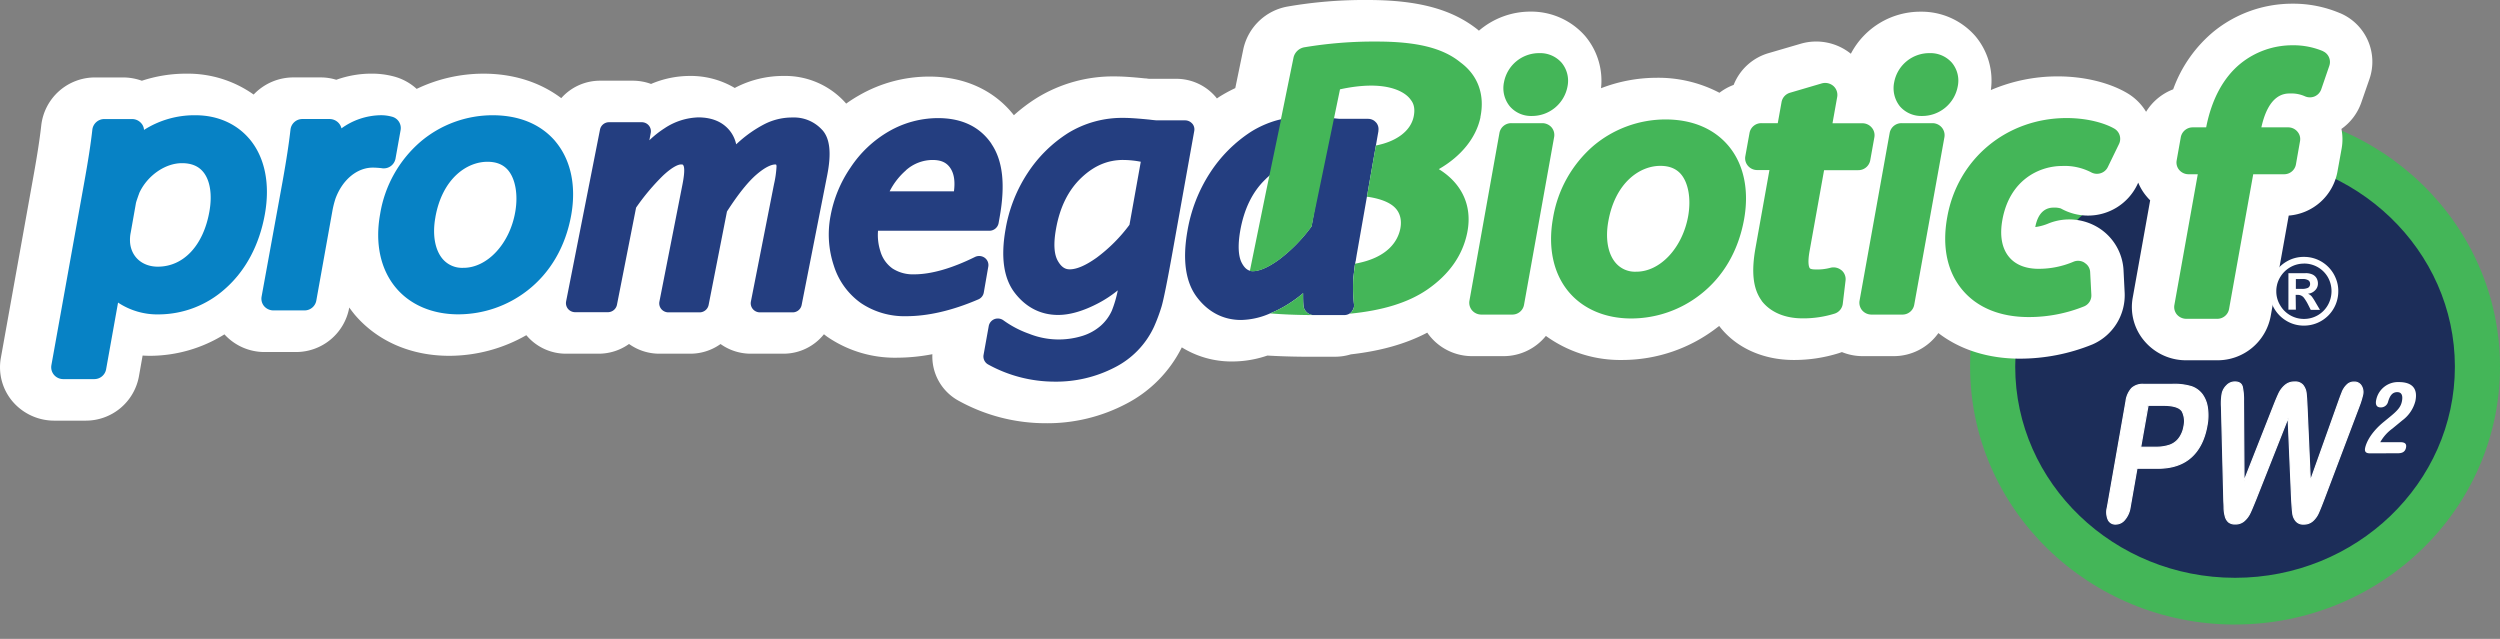 <?xml version="1.0" encoding="UTF-8"?> <svg xmlns="http://www.w3.org/2000/svg" id="Layer_1" data-name="Layer 1" viewBox="0 0 900 230"><rect x="0" y="0" width="900" height="230" fill="#808080" stroke="none"/><defs><style>.cls-1{fill:#1c2d59;}.cls-2{fill:#44b658;}.cls-3{fill:#fff;}.cls-4{fill:none;stroke:#fff;stroke-miterlimit:10;stroke-width:0.42px;}.cls-5{fill:#0782c5;}.cls-6{fill:#243e80;}</style></defs><path class="cls-1" d="M891.9,132c0,46.6-39.08,84.38-87.28,84.38S717.36,178.63,717.36,132s39.09-84.4,87.26-84.4S891.9,85.41,891.9,132"></path><path class="cls-2" d="M804.62,224.84c-52.59,0-95.38-41.63-95.38-92.82S752,39.2,804.62,39.2,900,80.83,900,132s-42.78,92.82-95.38,92.82m0-168.81c-43.63,0-79.14,34.09-79.14,76s35.51,76,79.14,76,79.14-34.08,79.14-76-35.51-76-79.14-76"></path><path class="cls-3" d="M776.77,168.57h-7.46l-2.46,14a8.81,8.81,0,0,1-2,4.54,4.16,4.16,0,0,1-3.18,1.55,2.79,2.79,0,0,1-2.68-1.52,6.83,6.83,0,0,1-.33-4.51l6.7-38.13a8.48,8.48,0,0,1,2.07-4.7,5.78,5.78,0,0,1,4.18-1.43h10.44a21.2,21.2,0,0,1,7,.87,8.23,8.23,0,0,1,3.77,2.8,10.67,10.67,0,0,1,1.85,4.81,19.22,19.22,0,0,1-.17,6.37c-.88,5-2.83,8.85-5.8,11.46s-7,3.89-12,3.89m2-22.66h-5.46L770.63,161h5.5a14.86,14.86,0,0,0,4.94-.73,7.12,7.12,0,0,0,3.35-2.43,9.81,9.81,0,0,0,1.82-4.43,8,8,0,0,0-.62-5.32c-.91-1.48-3.2-2.18-6.83-2.18"></path><path class="cls-4" d="M776.77,168.57h-7.46l-2.46,14a8.81,8.81,0,0,1-2,4.54,4.16,4.16,0,0,1-3.18,1.55,2.79,2.79,0,0,1-2.68-1.52,6.83,6.83,0,0,1-.33-4.51l6.7-38.13a8.48,8.48,0,0,1,2.07-4.7,5.78,5.78,0,0,1,4.18-1.43h10.44a21.2,21.2,0,0,1,7,.87,8.23,8.23,0,0,1,3.77,2.8,10.67,10.67,0,0,1,1.85,4.81,19.22,19.22,0,0,1-.17,6.37c-.88,5-2.83,8.85-5.8,11.46S781.76,168.57,776.77,168.57Zm2-22.66h-5.46L770.63,161h5.5a14.86,14.86,0,0,0,4.94-.73,7.12,7.12,0,0,0,3.35-2.43,9.81,9.81,0,0,0,1.82-4.43,8,8,0,0,0-.62-5.32C784.71,146.61,782.42,145.91,778.79,145.91Z"></path><path class="cls-3" d="M825,180l-1.27-29.64L812,180c-.92,2.25-1.58,3.85-2.08,4.86a8.58,8.58,0,0,1-2,2.62,4.68,4.68,0,0,1-3.2,1.15,3.76,3.76,0,0,1-2.36-.66,4,4,0,0,1-1.23-2,12.42,12.42,0,0,1-.45-3c0-1.14-.09-2.22-.11-3.21l-.83-33.28a21.47,21.47,0,0,1,.19-4.44,5.59,5.59,0,0,1,1.67-3.22,4,4,0,0,1,2.93-1.31c1.5,0,2.38.58,2.69,1.73a22,22,0,0,1,.44,5.09l.18,28.89,10.64-27c.81-2.07,1.49-3.66,2-4.72a8.76,8.76,0,0,1,2.19-2.8,5,5,0,0,1,3.41-1.17,3.52,3.52,0,0,1,3,1.2,5.55,5.55,0,0,1,1.11,2.7c.12,1,.23,2.55.33,4.79l1.19,27L842,144.37c.52-1.5,1-2.68,1.33-3.53a7.5,7.5,0,0,1,1.59-2.28,3.45,3.45,0,0,1,2.61-1,2.81,2.81,0,0,1,2.47,1.27,4.25,4.25,0,0,1,.55,3.26,30.5,30.5,0,0,1-1.39,4.44L836.58,179.8c-.86,2.26-1.52,3.9-2,4.95a8.28,8.28,0,0,1-2,2.75,4.63,4.63,0,0,1-3.27,1.16,3.3,3.3,0,0,1-2.77-1.13,5.09,5.09,0,0,1-1.13-2.58c-.11-1-.25-2.6-.36-4.92"></path><path class="cls-4" d="M825,180l-1.27-29.64L812,180c-.92,2.25-1.58,3.85-2.08,4.86a8.58,8.58,0,0,1-2,2.62,4.68,4.68,0,0,1-3.2,1.15,3.76,3.76,0,0,1-2.36-.66,4,4,0,0,1-1.23-2,12.42,12.42,0,0,1-.45-3c0-1.14-.09-2.22-.11-3.21l-.83-33.28a21.47,21.47,0,0,1,.19-4.44,5.59,5.59,0,0,1,1.67-3.22,4,4,0,0,1,2.93-1.31c1.5,0,2.38.58,2.69,1.73a22,22,0,0,1,.44,5.09l.18,28.89,10.64-27c.81-2.07,1.49-3.66,2-4.72a8.76,8.76,0,0,1,2.19-2.8,5,5,0,0,1,3.41-1.17,3.52,3.52,0,0,1,3,1.2,5.55,5.55,0,0,1,1.11,2.7c.12,1,.23,2.55.33,4.79l1.19,27L842,144.37c.52-1.5,1-2.68,1.33-3.53a7.5,7.5,0,0,1,1.59-2.28,3.45,3.45,0,0,1,2.61-1,2.81,2.81,0,0,1,2.47,1.27,4.25,4.25,0,0,1,.55,3.26,30.5,30.5,0,0,1-1.39,4.44L836.58,179.8c-.86,2.26-1.52,3.9-2,4.95a8.28,8.28,0,0,1-2,2.75,4.63,4.63,0,0,1-3.27,1.16,3.3,3.3,0,0,1-2.77-1.13,5.09,5.09,0,0,1-1.13-2.58C825.28,184,825.14,182.35,825,180Z"></path><path class="cls-3" d="M842.36,4.72a43,43,0,0,0-17.11-3.39,44.88,44.88,0,0,0-28.2,9.92,48.26,48.26,0,0,0-14.71,20.91,19.7,19.7,0,0,0-9.75,8.09,19.46,19.46,0,0,0-6.83-6.75c-6.43-3.78-15.51-6-24.93-6a60.84,60.84,0,0,0-24.12,4.92A24.86,24.86,0,0,0,711.13,13a25.69,25.69,0,0,0-19.69-8.79,28.21,28.21,0,0,0-25.13,15.14,19.89,19.89,0,0,0-18-3.62l-11.53,3.37a19.29,19.29,0,0,0-12.66,11.46A19.76,19.76,0,0,0,619,33.4,47.38,47.38,0,0,0,596.37,28a55.79,55.79,0,0,0-20,3.76A24.92,24.92,0,0,0,570.68,13,25.79,25.79,0,0,0,551,4.18a28.45,28.45,0,0,0-18.59,6.87,2.05,2.05,0,0,1-.27-.25C522.84,3.33,510.55,0,492.33,0a162,162,0,0,0-28.77,2.35,19.83,19.83,0,0,0-15.95,15.27l-2.91,14.1a54.13,54.13,0,0,0-5.84,3.19l-.78.54a7.65,7.65,0,0,0-.51-.65,18.65,18.65,0,0,0-14.15-6.43h-9.58c-.52,0-.92-.1-1.28-.15a1.94,1.94,0,0,0-.36,0c-4.68-.48-8.11-.71-10.8-.71a52.35,52.35,0,0,0-28.12,7.73A60.11,60.11,0,0,0,365,41.48c-7.07-9-17.8-13.91-30.45-13.91a50.53,50.53,0,0,0-25.25,6.74,51.84,51.84,0,0,0-4.69,3,4.57,4.57,0,0,0-.29-.36,29.13,29.13,0,0,0-22.18-9.61,37.35,37.35,0,0,0-17.32,4.16,1.78,1.78,0,0,1-.3.17,31.08,31.08,0,0,0-16.31-4.33,35.69,35.69,0,0,0-13.83,2.88,19.12,19.12,0,0,0-6.54-1.17H216.05a18.66,18.66,0,0,0-14,6.28c-7.58-5.71-17.21-8.81-27.94-8.81A55.73,55.73,0,0,0,150,32a19.53,19.53,0,0,0-8.28-4.49,30.86,30.86,0,0,0-8-1,37.46,37.46,0,0,0-12.66,2.21,18.86,18.86,0,0,0-5.6-.85h-9.78a19.73,19.73,0,0,0-14.37,6.17A40.92,40.92,0,0,0,67.2,26.52a50.74,50.74,0,0,0-16.13,2.55,20,20,0,0,0-6.72-1.19h-10A19.46,19.46,0,0,0,14.87,45c-.55,4.93-1.39,10.45-2.84,18.51L.3,128.89A19,19,0,0,0,4.59,144.6a19.69,19.69,0,0,0,15,6.83H30.73A19.42,19.42,0,0,0,50,135.56L51.34,128c.91.06,1.82.09,2.76.09a50.84,50.84,0,0,0,26.7-7.72,19.5,19.5,0,0,0,14.48,6.36h11.16a19.46,19.46,0,0,0,19.27-15.89v-.16c.65.9,1.32,1.78,2,2.61,8.13,9.54,20.22,14.8,34,14.8h.12a56,56,0,0,0,27.61-7.4.11.11,0,0,1,.06,0,18.57,18.57,0,0,0,14.28,6.64h11.76a18.79,18.79,0,0,0,10.91-3.5,18.74,18.74,0,0,0,10.92,3.5h11.15a18.71,18.71,0,0,0,10.88-3.48,18.67,18.67,0,0,0,10.91,3.48h11.74a18.63,18.63,0,0,0,14.57-7c.4.31.8.63,1.21.92A43,43,0,0,0,323,128.77a68.15,68.15,0,0,0,12.66-1.26,18.12,18.12,0,0,0,9.61,16.85,64.75,64.75,0,0,0,31,8,60.94,60.94,0,0,0,29.18-7,45.91,45.91,0,0,0,20-20.31,33.85,33.85,0,0,0,18.09,5.08A39.12,39.12,0,0,0,456.26,128c4.07.24,8.37.38,12.86.42h11.61a19.28,19.28,0,0,0,5.57-.85c10.85-1.23,19.9-3.81,27.52-7.82a16.28,16.28,0,0,0,1.21,1.59,19.62,19.62,0,0,0,15,6.87h11.16a19.58,19.58,0,0,0,15.33-7.28,45.6,45.6,0,0,0,27.5,8.66h.13a55.88,55.88,0,0,0,34.22-11.84,4.17,4.17,0,0,0,.53-.41c5.94,7.78,15.68,12.25,26.81,12.25a53.71,53.71,0,0,0,16.38-2.49l1-.35a19.86,19.86,0,0,0,7.45,1.46h11.16a19.7,19.7,0,0,0,16.12-8.3c7.82,6,17.94,9.21,29.29,9.21A69.41,69.41,0,0,0,753.26,124a19.3,19.3,0,0,0,11.62-18.55l-.41-8.2a19.19,19.19,0,0,0-9-15.25,20,20,0,0,0-17.93-1.59,18.43,18.43,0,0,1-4.84,1.33c1.08-5.79,4.17-7,6.57-7a7.85,7.85,0,0,1,2.62.3,20,20,0,0,0,9.81,2.57,19.65,19.65,0,0,0,17.66-11l.4-.86a18.83,18.83,0,0,0,3.14,5.11,15.32,15.32,0,0,0,1.16,1.25l-6.27,35a18.82,18.82,0,0,0,4.28,15.76,19.59,19.59,0,0,0,15,6.83H798.2a19.44,19.44,0,0,0,19.24-15.86l6.5-36.23a19.34,19.34,0,0,0,17.54-15.8L843,53.41a18.81,18.81,0,0,0-.09-7,19.39,19.39,0,0,0,7.14-9.45L853,28.46a19,19,0,0,0-10.6-23.74"></path><path class="cls-2" d="M558.56,45.85a4.46,4.46,0,0,0-3.34-1.51H544.07a4.3,4.3,0,0,0-4.27,3.52L529,108.24a4.25,4.25,0,0,0,.94,3.49,4.43,4.43,0,0,0,3.32,1.52H544.4a4.27,4.27,0,0,0,4.25-3.52l10.84-60.39a4.24,4.24,0,0,0-.93-3.49"></path><path class="cls-2" d="M551.38,41.75h.12a13,13,0,0,0,12.8-10.62,10.18,10.18,0,0,0-2.12-8.55,10.25,10.25,0,0,0-8-3.45,12.84,12.84,0,0,0-12.75,10.51,10.34,10.34,0,0,0,2.14,8.68,10.05,10.05,0,0,0,7.82,3.43"></path><path class="cls-2" d="M599.57,43a40.37,40.37,0,0,0-25.92,9.48,43.75,43.75,0,0,0-14.58,26.11c-1.89,10.57.16,20,5.79,26.62,5.2,6.1,13.17,9.44,22.36,9.44h.13a40.44,40.44,0,0,0,24.76-8.6c8.28-6.43,13.72-15.78,15.76-27.1,1.9-10.59-.13-20-5.74-26.59-5.23-6.11-13-9.36-22.56-9.36M579,79.66c2.45-13.77,11.16-19.95,18.72-19.95,3.27,0,5.7,1,7.43,3,2.7,3.18,3.68,8.95,2.59,15.1-2.07,11.44-10.07,20-18.64,20h-.14a9.1,9.1,0,0,1-7.31-3.16c-2.83-3.28-3.78-8.76-2.65-15"></path><path class="cls-2" d="M662.88,97.26a4.45,4.45,0,0,0-4-.84,18.31,18.31,0,0,1-5.41.58c-1.16,0-1.78-.23-1.92-.41s-1-1.31-.08-6.33l5.2-29H669a4.34,4.34,0,0,0,4.28-3.52l1.5-8.36a4.2,4.2,0,0,0-1-3.49,4.35,4.35,0,0,0-3.32-1.51H659.7l1.69-9.47A4.27,4.27,0,0,0,660,30.94a4.52,4.52,0,0,0-4.15-.92L644.36,33.4a4.29,4.29,0,0,0-3,3.35L640,44.34h-5.89a4.29,4.29,0,0,0-4.28,3.52l-1.51,8.36a4.13,4.13,0,0,0,.94,3.47,4.36,4.36,0,0,0,3.33,1.53H637l-5,27.94c-1.58,8.75-.91,14.81,2.18,19.06,0,0,0,0,0,.06,3.12,4.08,8.33,6.33,14.76,6.33a38,38,0,0,0,11.54-1.71,4.27,4.27,0,0,0,2.92-3.55l1-8.36a4.21,4.21,0,0,0-1.49-3.73"></path><path class="cls-2" d="M691.87,41.75H692a13,13,0,0,0,12.78-10.62,10.07,10.07,0,0,0-2.1-8.55,10.24,10.24,0,0,0-8-3.45,12.85,12.85,0,0,0-12.78,10.51A10.47,10.47,0,0,0,684,38.32a10.14,10.14,0,0,0,7.85,3.43"></path><path class="cls-2" d="M699,45.85a4.41,4.41,0,0,0-3.31-1.51H684.54a4.32,4.32,0,0,0-4.26,3.52l-10.84,60.38a4.29,4.29,0,0,0,.94,3.49,4.44,4.44,0,0,0,3.32,1.52h11.19a4.29,4.29,0,0,0,4.23-3.52L700,49.34a4.3,4.3,0,0,0-1-3.49"></path><path class="cls-2" d="M750.46,94.59a4.29,4.29,0,0,0-4-.37,32,32,0,0,1-12.61,2.55c-4.55,0-8.18-1.42-10.5-4.15-2.66-3.11-3.52-7.75-2.5-13.42,2.58-14.38,13.22-19.45,21.56-19.45A20.7,20.7,0,0,1,752.75,62a4.33,4.33,0,0,0,3.45.37,4.27,4.27,0,0,0,2.61-2.22l4.06-8.36a4.26,4.26,0,0,0-1.7-5.48C758,44.48,751.85,42.5,744,42.5c-21.59,0-39.3,14.69-43,35.71-1.93,10.68,0,19.77,5.63,26.36,5.35,6.25,13.54,9.57,23.68,9.57a53.14,53.14,0,0,0,20-3.86,4.24,4.24,0,0,0,2.58-4.11L752.46,98a4.08,4.08,0,0,0-2-3.37"></path><path class="cls-5" d="M89.65,49.85C85,44.46,78.18,41.49,70.4,41.49a33.72,33.72,0,0,0-18.56,5.28,3.87,3.87,0,0,0-1.06-2.48,4.35,4.35,0,0,0-3.22-1.43h-10a4.33,4.33,0,0,0-4.31,3.78c-.59,5.28-1.49,11.09-3,19.45L18.5,131.47a4.25,4.25,0,0,0,.94,3.48,4.36,4.36,0,0,0,3.3,1.53H33.93A4.31,4.31,0,0,0,38.19,133l4.31-24.07a25.6,25.6,0,0,0,14.8,4.25A36,36,0,0,0,81,104c7.4-6.49,12.35-15.77,14.34-26.81s0-20.72-5.66-27.32M65.51,58.74c3.29,0,5.8,1,7.51,3,2.61,3,3.46,8.31,2.36,14.43C73.2,88.41,66.07,96,56.81,96c-5.63,0-9.63-3.58-10-8.87a.49.49,0,0,0,0-.13,12.88,12.88,0,0,1,.26-3.34l1.86-10.5c.13-.67.53-1.71.86-2.7.12-.32.25-.65.36-1C53,63.27,59.4,58.74,65.51,58.74"></path><path class="cls-5" d="M137.68,60.59a4.31,4.31,0,0,0,4.71-3.51l1.83-10.24A4.22,4.22,0,0,0,141.06,42a14.72,14.72,0,0,0-4.05-.52,24.65,24.65,0,0,0-14.08,4.73,4.29,4.29,0,0,0-1-1.9,4.41,4.41,0,0,0-3.26-1.46h-9.8a4.29,4.29,0,0,0-4.29,3.78c-.57,5.1-1.45,10.83-2.83,18.57l-7.57,41.54a4.2,4.2,0,0,0,.92,3.5,4.44,4.44,0,0,0,3.33,1.51h11.17a4.3,4.3,0,0,0,4.27-3.52l5.77-32.18a33.6,33.6,0,0,1,1.15-4.6c2.5-6.76,7.75-11.11,13.42-11.11a30.93,30.93,0,0,1,3.16.2Z"></path><path class="cls-5" d="M199.9,50.83c-5.25-6.12-13-9.34-22.56-9.34A40.17,40.17,0,0,0,151.41,51a43.56,43.56,0,0,0-14.57,26.11c-1.9,10.58.17,20,5.8,26.62,5.17,6.09,13.12,9.43,22.34,9.43h.12a40.62,40.62,0,0,0,24.79-8.59c8.26-6.43,13.71-15.82,15.74-27.1,1.89-10.6-.14-20-5.73-26.61M156.74,78.18c2.46-13.78,11.19-19.94,18.75-19.94,3.23,0,5.67,1,7.39,3,2.71,3.18,3.69,9,2.6,15.1-2,11.45-10.06,20.08-18.65,20.08h-.13a9.2,9.2,0,0,1-7.34-3.18c-2.8-3.29-3.75-8.77-2.62-15"></path><path class="cls-6" d="M356.92,51.74c-4.19-6.12-10.66-9.22-19.22-9.22a35.49,35.49,0,0,0-17.65,4.74,41.23,41.23,0,0,0-13.88,13.09A45.14,45.14,0,0,0,299,77.71a35.45,35.45,0,0,0,1.2,18,26,26,0,0,0,9.74,13.4,28,28,0,0,0,16.28,4.72c7.83,0,16.56-2,26-6.06a3.29,3.29,0,0,0,1.94-2.43L355.78,96a3.24,3.24,0,0,0-1.3-3.21,3.44,3.44,0,0,0-3.49-.28c-8.39,4.14-15.79,6.25-21.91,6.25a13.52,13.52,0,0,1-7.73-2.07,11.47,11.47,0,0,1-4.42-6.27,18.94,18.94,0,0,1-.84-7.35h40.1a3.37,3.37,0,0,0,3.3-2.72l.39-2.2c2.11-11.79,1.11-20.42-3-26.41m-30.77,9.58a14.49,14.49,0,0,1,9.58-3.73c3.08,0,5.08.9,6.44,2.93s1.75,4.81,1.29,8.36H320.27a24.82,24.82,0,0,1,5.88-7.56"></path><path class="cls-6" d="M429.19,44.5a3.36,3.36,0,0,0-2.58-1.17H416.33c-1.08-.1-1.89-.18-2.5-.27-4.08-.4-7.12-.62-9.23-.62a37.25,37.25,0,0,0-20,5.4,48.35,48.35,0,0,0-14.56,14.31A52.94,52.94,0,0,0,362,82.54c-1.77,10-.68,17.66,3.28,22.84s9.27,8,15.65,8c4.29,0,9.22-1.45,14.64-4.32a42.33,42.33,0,0,0,6.83-4.53,41.22,41.22,0,0,1-2.15,7.34,16.09,16.09,0,0,1-4,5.41,18.32,18.32,0,0,1-6.54,3.63,28.77,28.77,0,0,1-19.25-.76,36.42,36.42,0,0,1-9.18-4.8,3.44,3.44,0,0,0-3.26-.47,3.34,3.34,0,0,0-2.07,2.48l-1.87,10.41a3.28,3.28,0,0,0,1.69,3.46,49.59,49.59,0,0,0,23.72,6.16,45.82,45.82,0,0,0,21.89-5.16,31,31,0,0,0,14.06-14.58,62.71,62.71,0,0,0,2.75-7.39c.71-2.44,2-8.79,3.9-19.39l7.84-43.71a3.17,3.17,0,0,0-.73-2.68M404.42,57.59a33.42,33.42,0,0,1,6.26.64l-4.07,22.7a56.88,56.88,0,0,1-11.77,11.8c-3.93,2.81-7.2,4.23-9.73,4.23-1.18,0-2.75-.33-4.27-3-1.41-2.43-1.63-6.35-.65-11.69,1.38-7.71,4.43-13.85,9.08-18.26s9.53-6.43,15.15-6.43"></path><path class="cls-6" d="M296,46.79a13.66,13.66,0,0,0-10.69-4.49,21.83,21.83,0,0,0-10.24,2.46,44.58,44.58,0,0,0-8.72,6c-.43.37-.87.79-1.33,1.19A11.72,11.72,0,0,0,262.68,47c-2.57-3.15-6.38-4.74-11.32-4.74a23.12,23.12,0,0,0-12.16,3.94,35.81,35.81,0,0,0-5.43,4.3l.49-2.61a3.24,3.24,0,0,0-.7-2.73A3.31,3.31,0,0,0,231,44H219.25A3.3,3.3,0,0,0,216,46.66l-12.2,61.85a3.27,3.27,0,0,0,.69,2.69,3.37,3.37,0,0,0,2.58,1.19h11.76a3.34,3.34,0,0,0,3.27-2.64l6.89-35a79.32,79.32,0,0,1,9.71-11.55c4-3.73,5.94-4,6.45-4h.08c.39,0,.57,0,.72.26.34.42.73,1.89-.26,6.93l-8.3,42.18a3.22,3.22,0,0,0,.68,2.69,3.34,3.34,0,0,0,2.58,1.19h11.18a3.32,3.32,0,0,0,3.27-2.64l6.61-33.67c4-6.22,7.59-10.7,10.66-13.33,3.69-3.16,5.78-3.6,6.74-3.6a.48.48,0,0,1,.33.09,1.63,1.63,0,0,1,.11.62,36.43,36.43,0,0,1-.91,6.4l-8.32,42.25a3.23,3.23,0,0,0,.7,2.69,3.31,3.31,0,0,0,2.57,1.19h11.74a3.29,3.29,0,0,0,3.26-2.64L297.81,63c1.53-7.83,1-13.15-1.81-16.23"></path><path class="cls-6" d="M451.38,95.72c.18,0,.38,0,.6,0-.22,0-.42,0-.6,0"></path><path class="cls-6" d="M496,46.44c0,.18,0,.38,0,.58,0-.2,0-.4,0-.58"></path><path class="cls-6" d="M473,58.06c-.48-.05-.91-.08-1.35-.11.44,0,.87.06,1.35.11"></path><path class="cls-6" d="M495.41,44.13a5,5,0,0,0-.76-.7,3.89,3.89,0,0,0-2.11-.65H482.23c-1-.09-1.82-.17-2.44-.26h-.1c-1.09-.12-2.05-.23-3-.28-2.58-.26-4.64-.35-6.21-.35a40.59,40.59,0,0,0-11.06,1.49,36.1,36.1,0,0,0-9.12,4.09,50,50,0,0,0-14.67,14.72,55.28,55.28,0,0,0-8.16,21c-1.81,10.29-.69,18.26,3.31,23.65s9.48,8.35,16,8.35a27,27,0,0,0,10.39-2.34,42.64,42.64,0,0,0,4.42-2.1c.9-.48,1.74-1,2.61-1.56a43.66,43.66,0,0,0,4.92-3.64c0,1.6,0,3.06.13,4.38a3.46,3.46,0,0,0,.84,2.11,3.68,3.68,0,0,0,2.25,1.34,4.51,4.51,0,0,0,.65.05H483.9a3.7,3.7,0,0,0,2.82-1.28h-.1c.07-.12.18-.26.29-.42a3.07,3.07,0,0,0,.55-1.76v-.09c0-.33-.07-.66-.11-1.1a56.79,56.79,0,0,1-.19-8.05c0-.84.19-2,.32-3,0-.59.11-1.13.15-1.55l0,0c.08-.72.29-1.57.41-2.32L488,94h.06c.09-.73.23-1.45.34-2.19l4.06-23.11,3.77-21.49V47a3.65,3.65,0,0,0-.82-2.89M472.17,81.46a56.94,56.94,0,0,1-11.63,11.91c-4.8,3.5-7.82,4.25-9.51,4.25a2.83,2.83,0,0,1-.93-.12c-.93-.22-2-.89-3-2.75-1.32-2.37-1.53-6.41-.62-11.68,1.38-7.81,4.4-14,9-18.44.13-.12.26-.26.38-.39,4.41-4.09,9.16-6.09,14.51-6.09a30,30,0,0,1,5.81.57Z"></path><path class="cls-2" d="M472.34,113.37a3.77,3.77,0,0,1-2.25-1.33,3.59,3.59,0,0,1-.84-2.12c-.11-1.31-.14-2.76-.13-4.4a41.62,41.62,0,0,1-4.92,3.67c-.87.54-1.71,1.07-2.61,1.54a40.75,40.75,0,0,1-4.36,2.09c3.9.32,9.34.61,16.21.61H473a4.35,4.35,0,0,1-.65-.06"></path><path class="cls-2" d="M532.94,42.15c1.66-8-.85-15-7.1-19.63-6.36-5.24-15.73-7.56-30.3-7.56A151.88,151.88,0,0,0,469.7,17a4.88,4.88,0,0,0-4,3.58L461.12,43l.07,0-5.38,25.81L450,97.29l-.06.2a.6.6,0,0,1,.2.07,5.43,5.43,0,0,0,.95.09c1.67,0,4.69-.74,9.49-4.25a56.52,56.52,0,0,0,11.63-11.92l.07-.46L482.4,32.16c16.71-3.63,23.48,1,25.36,3.62.39.56,2,2.19,1.16,6.2-1.09,5.26-6.32,9-13.61,10.4l-2.85,16.27-.36,2.16c4.64.64,8.21,2,10.14,4,1.77,1.81,2.5,4.45,1.85,7.61-.87,4.19-4.33,10.38-16.27,12.51-.08.44-.1.88-.19,1.3h0c0,.41-.1,1-.17,1.53-.12,1-.25,2.15-.3,3a58.32,58.32,0,0,0,.18,8.05c.05.43.08.77.12,1.07v.1a3,3,0,0,1-.56,1.78,3.39,3.39,0,0,1-.33.42l.15,0a4.75,4.75,0,0,1-.89.76c11.93-1.15,21.16-4,28-8.7,7.87-5.43,12.68-12.29,14.35-20.35,2.18-10.61-2.73-18.42-10.21-23,7.95-4.55,13.44-11.21,15-18.69"></path><path class="cls-2" d="M836.24,18.4a27.43,27.43,0,0,0-11-2.1,29.62,29.62,0,0,0-18.6,6.55c-6.19,5-10.47,12.93-12.42,23h-4.85a4.36,4.36,0,0,0-4.28,3.53l-1.49,8.37a4.14,4.14,0,0,0,.94,3.46,4.4,4.4,0,0,0,3.32,1.52h3.34l-8.42,47.06a4.18,4.18,0,0,0,.93,3.47,4.48,4.48,0,0,0,3.31,1.51h11.19a4.3,4.3,0,0,0,4.25-3.52l8.7-48.52h11.09a4.3,4.3,0,0,0,4.28-3.51L828,50.87a4.08,4.08,0,0,0-.92-3.47,4.33,4.33,0,0,0-3.33-1.55h-9.66c2.7-12.2,8.49-12.2,10.45-12.2a11.88,11.88,0,0,1,5.2,1,4.4,4.4,0,0,0,3.52.06,4.34,4.34,0,0,0,2.39-2.56l2.91-8.48a4.23,4.23,0,0,0-2.34-5.25"></path><path class="cls-3" d="M829.4,92.48a12.27,12.27,0,0,1,11.43,7.59,11.78,11.78,0,0,1,.95,4.77,12.33,12.33,0,0,1-12.38,12.38,12,12,0,0,1-6.19-1.66,12.43,12.43,0,0,1-4.53-16.93,12.45,12.45,0,0,1,4.53-4.5A12.05,12.05,0,0,1,829.4,92.48Zm.05,2.42a9.82,9.82,0,0,0-5,1.33,10,10,0,0,0-3.63,3.63,9.65,9.65,0,0,0-1.35,5,9.53,9.53,0,0,0,1.37,5,9.7,9.7,0,0,0,3.62,3.63,9.8,9.8,0,0,0,5,1.32,9.81,9.81,0,0,0,8.58-5,10.22,10.22,0,0,0,0-10,9.83,9.83,0,0,0-8.58-4.93Zm-2.94,16.57h-2.68V98.34H830a5.7,5.7,0,0,1,2.45.46,3.31,3.31,0,0,1,1.49,1.31,3.79,3.79,0,0,1,.51,2,3.35,3.35,0,0,1-1,2.39,4.09,4.09,0,0,1-2.6,1.25,3.45,3.45,0,0,1,1.4,1,19.28,19.28,0,0,1,1.38,2.16l1.56,2.65h-3.32l-1.07-2.12a16.17,16.17,0,0,0-1.3-2.11,2.69,2.69,0,0,0-2.37-1.17h-.69Zm0-11V104h2.14a5.18,5.18,0,0,0,2.22-.38,1.56,1.56,0,0,0,.76-1.51,1.47,1.47,0,0,0-.67-1.23,3.83,3.83,0,0,0-2.05-.44Z"></path><path class="cls-3" d="M853.15,163.2c-1.44,0-2-.61-1.69-2,.4-1.85,2-5.52,6.84-9.44l2.05-1.68c3.06-2.49,4-3.77,4.36-5.7s-.08-3.21-1.7-3.21c-1.83,0-2.69,1.39-3.31,3.5a2.66,2.66,0,0,1-2.63,2c-1.8,0-1.9-1.43-1.65-2.64a8,8,0,0,1,8.17-6.48c4.79,0,6.91,2.31,5.94,6.87a12.5,12.5,0,0,1-4.64,6.88l-3.64,3a15.18,15.18,0,0,0-4.35,4.88H864c1.62,0,2.48.46,2.16,2s-1.41,2-3,2Z"></path></svg> 
